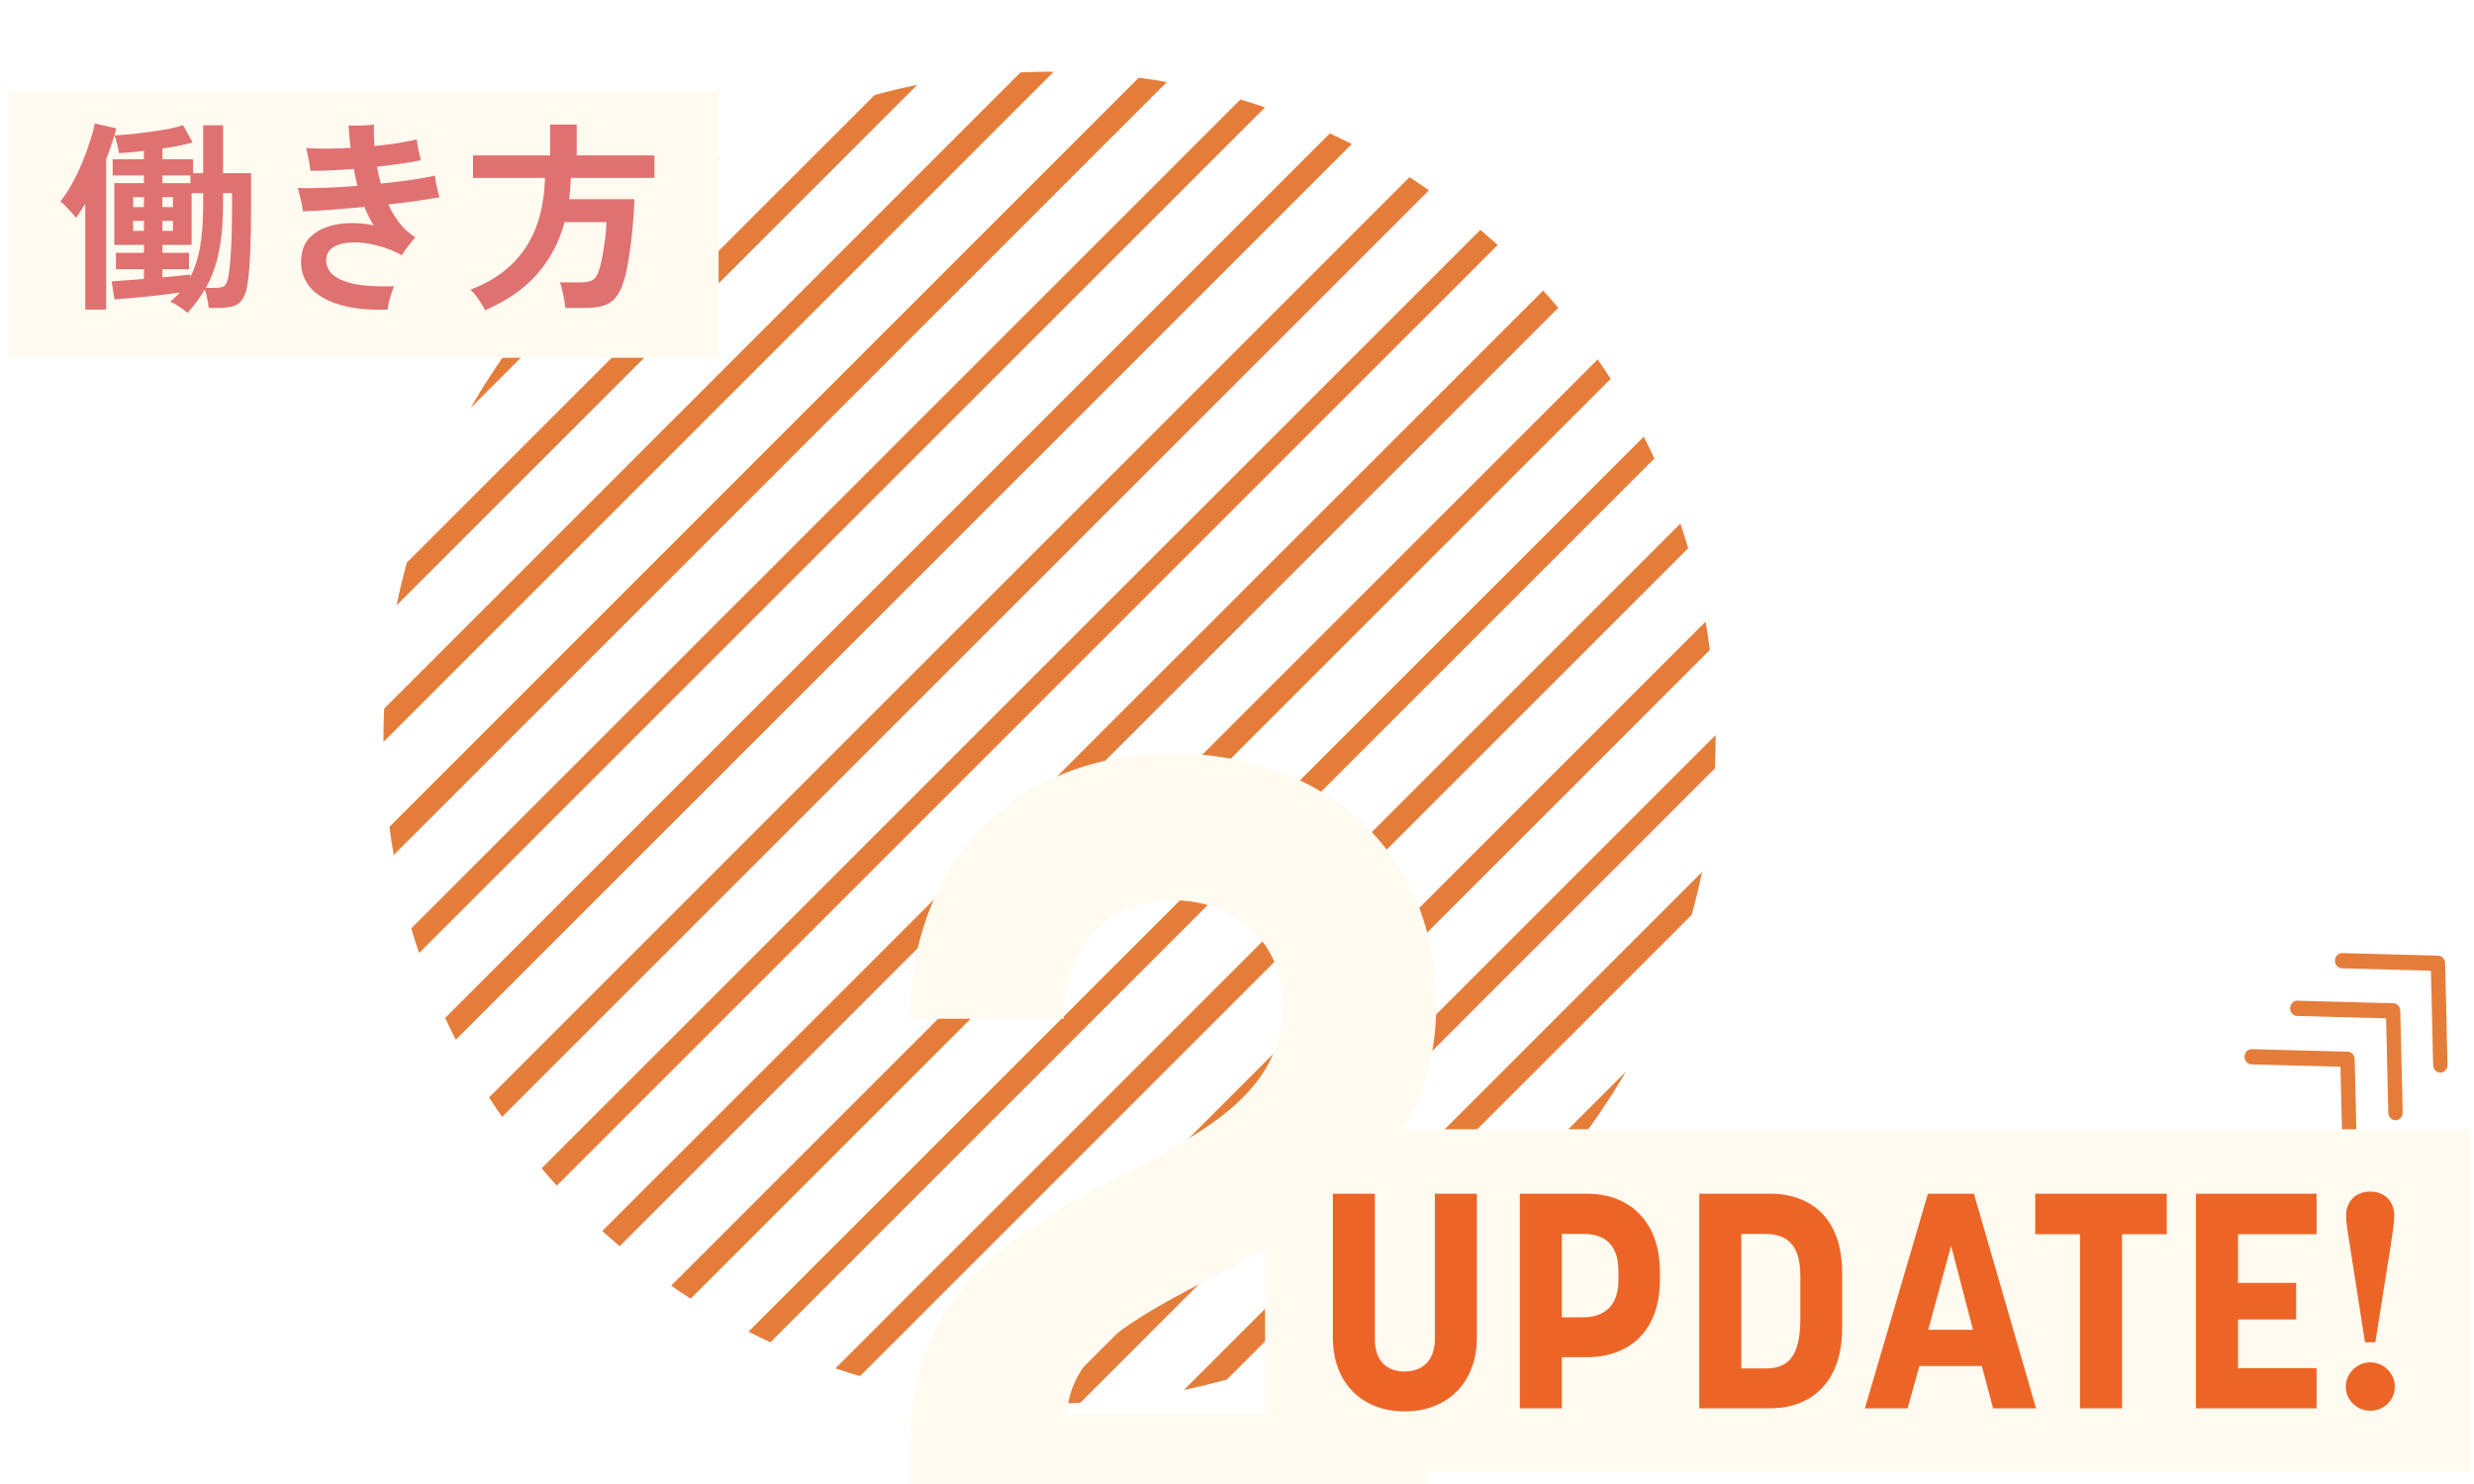 <svg width="195" height="117" viewBox="0 0 195 117" fill="none" xmlns="http://www.w3.org/2000/svg">
<g clip-path="url(#clip0_112_589)">
<path d="M37.111 32.143L56.714 12.541C53.235 14.531 50.001 16.909 47.077 19.614L44.178 22.513C41.473 25.437 39.096 28.665 37.105 32.15L37.111 32.143Z" fill="#E57D3A"/>
<path d="M31.262 47.726L72.296 6.692C71.162 6.917 70.042 7.188 68.94 7.491L32.061 44.363C31.759 45.471 31.494 46.586 31.262 47.719V47.726Z" fill="#E57D3A"/>
<path d="M30.225 58.155C30.225 58.264 30.225 58.374 30.225 58.49L83.054 5.655C82.944 5.655 82.835 5.655 82.719 5.655C81.952 5.655 81.199 5.674 80.439 5.706L30.277 55.874C30.245 56.628 30.225 57.388 30.225 58.155Z" fill="#E57D3A"/>
<path d="M31.037 67.405L91.976 6.466C91.241 6.338 90.501 6.222 89.753 6.125L30.696 65.189C30.792 65.936 30.908 66.677 31.037 67.412V67.405Z" fill="#E57D3A"/>
<path d="M33.034 75.141L99.712 8.463C99.068 8.244 98.424 8.038 97.767 7.845L32.416 73.196C32.609 73.847 32.815 74.497 33.034 75.141Z" fill="#E57D3A"/>
<path d="M35.926 81.976L106.547 11.355C105.98 11.066 105.4 10.789 104.82 10.518L35.089 80.25C35.359 80.829 35.636 81.409 35.926 81.976Z" fill="#E57D3A"/>
<path d="M39.572 88.057L112.628 15.002C112.125 14.654 111.61 14.306 111.095 13.971L38.548 86.524C38.883 87.04 39.224 87.555 39.579 88.057H39.572Z" fill="#E57D3A"/>
<path d="M43.888 93.475L118.045 19.318C117.601 18.912 117.143 18.513 116.68 18.12L42.69 92.109C43.083 92.573 43.476 93.03 43.888 93.475Z" fill="#E57D3A"/>
<path d="M48.842 98.254L122.825 24.271C122.432 23.808 122.039 23.35 121.633 22.906L47.47 97.056C47.921 97.462 48.378 97.862 48.836 98.248L48.842 98.254Z" fill="#E57D3A"/>
<path d="M54.433 102.39L126.954 29.869C126.619 29.347 126.278 28.838 125.93 28.336L52.9 101.366C53.409 101.714 53.918 102.061 54.433 102.39Z" fill="#E57D3A"/>
<path d="M60.72 105.83L130.4 36.15C130.13 35.57 129.853 34.99 129.563 34.423L58.994 104.992C59.561 105.282 60.141 105.559 60.72 105.83Z" fill="#E57D3A"/>
<path d="M67.787 108.497L133.061 43.223C132.868 42.566 132.662 41.922 132.449 41.277L65.842 107.885C66.486 108.104 67.136 108.303 67.787 108.497Z" fill="#E57D3A"/>
<path d="M75.813 110.198L134.774 51.237C134.678 50.489 134.562 49.748 134.433 49.014L73.591 109.856C74.325 109.985 75.066 110.101 75.813 110.198Z" fill="#E57D3A"/>
<path d="M82.725 110.655C83.537 110.655 84.342 110.635 85.147 110.597L135.167 60.577C135.206 59.772 135.225 58.966 135.225 58.155C135.225 58.09 135.225 58.026 135.225 57.955L82.532 110.648C82.597 110.648 82.661 110.648 82.732 110.648L82.725 110.655Z" fill="#E57D3A"/>
<path d="M96.697 108.767L133.338 72.127C133.647 71.013 133.918 69.892 134.15 68.751L93.322 109.579C94.462 109.347 95.589 109.07 96.697 108.767Z" fill="#E57D3A"/>
<path d="M128.152 84.488L109.059 103.582C116.963 98.989 123.559 92.392 128.152 84.488Z" fill="#E57D3A"/>
</g>
<g filter="url(#filter0_dddd_112_589)">
<path d="M60.734 79.874C60.734 67.77 69.189 62.964 77.021 58.87C83.785 55.31 90.104 52.195 90.104 45.253C90.104 39.824 85.832 36.976 81.471 36.976C76.665 36.976 72.838 40.269 72.838 46.321H60.734C60.734 33.683 69.367 25.406 81.382 25.406C93.664 25.406 102.208 33.416 102.208 45.164C102.208 58.514 90.994 63.231 82.539 67.77C77.377 70.529 73.283 73.11 73.105 77.56H101.407V89.308H60.734V79.874Z" fill="#FFFBF0"/>
</g>
<rect width="56" height="21" transform="translate(0.64 7.209)" fill="#FFFBF0"/>
<path d="M14.784 24.665C14.602 24.516 14.378 24.35 14.112 24.169C13.856 23.988 13.621 23.865 13.408 23.801C13.546 23.684 13.68 23.561 13.808 23.433C13.936 23.316 14.053 23.193 14.16 23.065C13.648 23.14 13.066 23.214 12.416 23.289C11.776 23.364 11.152 23.428 10.544 23.481C9.946 23.534 9.44 23.577 9.024 23.609L8.8 22.185C9.056 22.164 9.413 22.137 9.872 22.105C10.33 22.073 10.821 22.036 11.344 21.993V21.225H9.136V19.929H11.344V19.305H9.008V14.441H11.344V13.833H8.88V12.553H11.344V11.897C10.981 11.94 10.629 11.977 10.288 12.009C9.957 12.03 9.653 12.052 9.376 12.073C9.354 11.881 9.306 11.646 9.232 11.369C9.168 11.081 9.098 10.852 9.024 10.681C9.365 10.66 9.781 10.628 10.272 10.585C10.773 10.532 11.296 10.468 11.84 10.393C12.384 10.318 12.885 10.238 13.344 10.153C13.802 10.057 14.16 9.961 14.416 9.865L15.184 11.225C14.554 11.417 13.76 11.577 12.8 11.705V12.553H15.216V13.657H16.016V9.881H17.584V13.657H19.792V16.281C19.792 17.614 19.77 18.777 19.728 19.769C19.685 20.75 19.626 21.529 19.552 22.105C19.477 22.745 19.344 23.22 19.152 23.529C18.97 23.838 18.714 24.041 18.384 24.137C18.053 24.233 17.632 24.281 17.12 24.281H16.448C16.437 24.089 16.4 23.849 16.336 23.561C16.282 23.273 16.218 23.028 16.144 22.825C15.77 23.465 15.317 24.078 14.784 24.665ZM6.72 24.409V16.057C6.592 16.27 6.464 16.473 6.336 16.665C6.218 16.857 6.101 17.028 5.984 17.177C5.909 17.07 5.797 16.932 5.648 16.761C5.498 16.59 5.338 16.42 5.168 16.249C5.008 16.078 4.869 15.956 4.752 15.881C5.061 15.508 5.36 15.06 5.648 14.537C5.946 14.004 6.218 13.444 6.464 12.857C6.709 12.27 6.917 11.705 7.088 11.161C7.269 10.617 7.397 10.142 7.472 9.737L9.168 10.121C9.082 10.473 8.97 10.857 8.832 11.273C8.704 11.678 8.549 12.1 8.368 12.537V24.409H6.72ZM12.8 21.865C13.237 21.822 13.648 21.785 14.032 21.753C14.426 21.71 14.741 21.673 14.976 21.641V21.865C15.349 21.172 15.616 20.361 15.776 19.433C15.936 18.494 16.016 17.364 16.016 16.041V15.225H15.104V19.305H12.8V19.929H14.896V21.225H12.8V21.865ZM16.224 22.697H16.976C17.349 22.697 17.6 22.633 17.728 22.505C17.856 22.377 17.957 22.084 18.032 21.625C18.096 21.22 18.154 20.58 18.208 19.705C18.261 18.82 18.288 17.678 18.288 16.281V15.225H17.584V16.041C17.584 17.47 17.477 18.718 17.264 19.785C17.061 20.852 16.714 21.822 16.224 22.697ZM12.8 14.441H15.008V13.833H12.8V14.441ZM10.496 18.201H11.344V17.417H10.496V18.201ZM10.496 16.329H11.344V15.545H10.496V16.329ZM12.8 18.201H13.632V17.417H12.8V18.201ZM12.8 16.329H13.632V15.545H12.8V16.329ZM30.544 24.409C28.869 24.462 27.498 24.297 26.432 23.913C25.376 23.54 24.629 23.006 24.192 22.313C23.754 21.609 23.626 20.804 23.808 19.897C23.914 19.396 24.144 18.98 24.496 18.649C24.848 18.308 25.285 18.052 25.808 17.881C26.33 17.7 26.906 17.604 27.536 17.593C28.165 17.572 28.805 17.63 29.456 17.769C29.317 17.545 29.184 17.31 29.056 17.065C28.938 16.82 28.826 16.569 28.72 16.313C27.813 16.398 26.933 16.473 26.08 16.537C25.237 16.601 24.506 16.644 23.888 16.665C23.866 16.526 23.834 16.345 23.792 16.121C23.749 15.897 23.696 15.668 23.632 15.433C23.578 15.198 23.525 14.996 23.472 14.825C24.069 14.846 24.778 14.841 25.6 14.809C26.432 14.777 27.29 14.724 28.176 14.649C28.122 14.425 28.069 14.206 28.016 13.993C27.973 13.769 27.93 13.545 27.888 13.321C27.237 13.364 26.613 13.401 26.016 13.433C25.429 13.465 24.912 13.476 24.464 13.465C24.453 13.305 24.426 13.113 24.384 12.889C24.352 12.665 24.309 12.441 24.256 12.217C24.213 11.993 24.17 11.812 24.128 11.673C24.608 11.705 25.146 11.721 25.744 11.721C26.352 11.721 26.981 11.7 27.632 11.657C27.6 11.348 27.568 11.049 27.536 10.761C27.514 10.462 27.493 10.174 27.472 9.897C27.781 9.908 28.128 9.908 28.512 9.897C28.906 9.886 29.226 9.86 29.472 9.817C29.461 10.084 29.461 10.361 29.472 10.649C29.482 10.926 29.493 11.214 29.504 11.513C30.144 11.449 30.752 11.374 31.328 11.289C31.914 11.193 32.421 11.092 32.848 10.985C32.869 11.188 32.912 11.46 32.976 11.801C33.05 12.142 33.114 12.42 33.168 12.633C32.73 12.729 32.208 12.82 31.6 12.905C31.002 12.99 30.373 13.07 29.712 13.145C29.754 13.369 29.797 13.593 29.84 13.817C29.893 14.041 29.952 14.26 30.016 14.473C30.869 14.388 31.669 14.292 32.416 14.185C33.162 14.068 33.786 13.956 34.288 13.849C34.298 13.998 34.325 14.19 34.368 14.425C34.41 14.649 34.458 14.868 34.512 15.081C34.565 15.294 34.608 15.454 34.64 15.561C34.117 15.646 33.509 15.742 32.816 15.849C32.122 15.945 31.386 16.036 30.608 16.121C30.864 16.676 31.168 17.177 31.52 17.625C31.882 18.073 32.293 18.436 32.752 18.713C32.656 18.798 32.538 18.932 32.4 19.113C32.261 19.284 32.122 19.465 31.984 19.657C31.856 19.838 31.754 19.993 31.68 20.121C31.008 19.758 30.33 19.497 29.648 19.337C28.976 19.166 28.352 19.092 27.776 19.113C27.21 19.124 26.741 19.23 26.368 19.433C25.994 19.636 25.781 19.924 25.728 20.297C25.664 20.766 25.792 21.182 26.112 21.545C26.442 21.897 27.008 22.169 27.808 22.361C28.618 22.542 29.701 22.612 31.056 22.569C30.992 22.729 30.917 22.937 30.832 23.193C30.757 23.438 30.693 23.673 30.64 23.897C30.586 24.132 30.554 24.302 30.544 24.409ZM38.24 24.457C38.165 24.308 38.064 24.132 37.936 23.929C37.808 23.726 37.669 23.524 37.52 23.321C37.37 23.118 37.221 22.958 37.072 22.841C38.949 22.137 40.378 21.065 41.36 19.625C42.352 18.185 42.885 16.318 42.96 14.025H37.28V12.249H43.36V9.817H45.456V12.249H51.584V14.025H44.992C44.981 14.313 44.965 14.596 44.944 14.873C44.922 15.15 44.896 15.428 44.864 15.705H50C49.989 16.228 49.957 16.798 49.904 17.417C49.861 18.036 49.797 18.654 49.712 19.273C49.637 19.881 49.552 20.446 49.456 20.969C49.36 21.481 49.258 21.897 49.152 22.217C48.97 22.772 48.752 23.198 48.496 23.497C48.24 23.796 47.92 23.998 47.536 24.105C47.162 24.222 46.698 24.281 46.144 24.281H44.56C44.549 24.1 44.517 23.876 44.464 23.609C44.421 23.353 44.368 23.102 44.304 22.857C44.25 22.601 44.192 22.404 44.128 22.265H45.744C46.181 22.265 46.506 22.201 46.72 22.073C46.933 21.934 47.093 21.694 47.2 21.353C47.296 21.076 47.386 20.708 47.472 20.249C47.557 19.78 47.632 19.3 47.696 18.809C47.76 18.308 47.792 17.876 47.792 17.513H44.496C44.069 19.102 43.344 20.473 42.32 21.625C41.306 22.777 39.946 23.721 38.24 24.457Z" fill="#E07171"/>
<g clip-path="url(#clip1_112_589)">
<g style="mix-blend-mode:multiply">
<path d="M185.218 92.141C185.218 92.141 185.227 92.141 185.232 92.141C185.546 92.133 185.792 91.857 185.784 91.524L185.596 83.503C185.588 83.182 185.345 82.923 185.044 82.916L177.494 82.716C177.178 82.693 176.921 82.971 176.913 83.302C176.905 83.635 177.153 83.911 177.465 83.919L184.476 84.104L184.65 91.553C184.658 91.881 184.91 92.141 185.217 92.141H185.218Z" fill="#E57D3A"/>
<path d="M188.813 88.322C188.813 88.322 188.822 88.322 188.827 88.322C189.14 88.313 189.387 88.038 189.379 87.705L189.19 79.683C189.182 79.363 188.94 79.104 188.638 79.097L181.089 78.896C180.781 78.875 180.516 79.151 180.508 79.483C180.5 79.815 180.748 80.091 181.06 80.1L188.071 80.285L188.245 87.734C188.253 88.061 188.505 88.322 188.811 88.322H188.813Z" fill="#E57D3A"/>
<path d="M192.346 84.568C192.346 84.568 192.355 84.568 192.36 84.568C192.673 84.56 192.921 84.282 192.913 83.951L192.725 75.929C192.717 75.609 192.474 75.35 192.173 75.343L184.623 75.141C184.312 75.123 184.05 75.396 184.042 75.727C184.034 76.06 184.282 76.336 184.594 76.344L191.605 76.531L191.779 83.98C191.787 84.308 192.039 84.568 192.346 84.568Z" fill="#E57D3A"/>
</g>
</g>
<rect width="95" height="27" transform="translate(99.712 89.034)" fill="#FFFBF0"/>
<path d="M110.72 111.274C107.384 111.274 105.056 109.066 105.056 105.442V94.114H108.368V105.562C108.368 107.434 109.424 108.13 110.72 108.13C111.944 108.13 113.096 107.434 113.096 105.562V94.114H116.408V105.442C116.408 109.042 114.056 111.274 110.72 111.274ZM119.792 111.034V94.114H125.096C128.432 94.114 130.832 96.298 130.832 100.258V100.93C130.832 104.914 128.432 107.002 125.096 107.002H123.104V111.034H119.792ZM123.104 103.858H124.76C126.2 103.858 127.568 103.186 127.568 100.906V100.282C127.568 97.786 126.152 97.282 124.76 97.282H123.104V103.858ZM133.936 111.034V94.114H139.504C142.864 94.114 145.192 96.178 145.192 100.306V104.77C145.192 108.85 142.864 111.034 139.504 111.034H133.936ZM137.248 107.89H139.12C140.704 107.89 141.904 107.266 141.904 103.954V100.666C141.904 98.842 141.424 97.282 139.12 97.282H137.248V107.89ZM146.991 111.034L151.959 94.114H155.583L160.479 111.034H157.095L156.207 107.698H151.287L150.351 111.034H146.991ZM151.983 104.842H155.511L153.783 98.218L151.983 104.842ZM163.945 111.034V97.306H160.417V94.114H170.785V97.306H167.257V111.034H163.945ZM173.087 111.034V94.114H182.591V97.306H176.399V101.146H180.983V104.026H176.399V107.866H182.591V111.034H173.087ZM185.229 98.266C185.085 97.306 184.917 96.514 184.917 95.818C184.917 94.762 185.637 93.946 186.813 93.946C188.013 93.946 188.709 94.762 188.709 95.818C188.709 96.514 188.565 97.306 188.421 98.266L187.221 105.826H186.405L185.229 98.266ZM184.893 109.33C184.893 108.274 185.781 107.41 186.813 107.41C187.893 107.41 188.757 108.274 188.757 109.33C188.757 110.386 187.893 111.226 186.813 111.226C185.781 111.226 184.893 110.386 184.893 109.33Z" fill="#EC6526"/>
<defs>
<filter id="filter0_dddd_112_589" x="56.734" y="23.406" width="59.474" height="91.902" filterUnits="userSpaceOnUse" color-interpolation-filters="sRGB">
<feFlood flood-opacity="0" result="BackgroundImageFix"/>
<feColorMatrix in="SourceAlpha" type="matrix" values="0 0 0 0 0 0 0 0 0 0 0 0 0 0 0 0 0 0 127 0" result="hardAlpha"/>
<feOffset dy="1"/>
<feGaussianBlur stdDeviation="1.5"/>
<feColorMatrix type="matrix" values="0 0 0 0 0.722 0 0 0 0 0.341 0 0 0 0 0.18 0 0 0 0.24 0"/>
<feBlend mode="normal" in2="BackgroundImageFix" result="effect1_dropShadow_112_589"/>
<feColorMatrix in="SourceAlpha" type="matrix" values="0 0 0 0 0 0 0 0 0 0 0 0 0 0 0 0 0 0 127 0" result="hardAlpha"/>
<feOffset dx="2" dy="5"/>
<feGaussianBlur stdDeviation="2.5"/>
<feColorMatrix type="matrix" values="0 0 0 0 0.722 0 0 0 0 0.341 0 0 0 0 0.18 0 0 0 0.21 0"/>
<feBlend mode="normal" in2="effect1_dropShadow_112_589" result="effect2_dropShadow_112_589"/>
<feColorMatrix in="SourceAlpha" type="matrix" values="0 0 0 0 0 0 0 0 0 0 0 0 0 0 0 0 0 0 127 0" result="hardAlpha"/>
<feOffset dx="3" dy="10"/>
<feGaussianBlur stdDeviation="3.5"/>
<feColorMatrix type="matrix" values="0 0 0 0 0.722 0 0 0 0 0.341 0 0 0 0 0.18 0 0 0 0.12 0"/>
<feBlend mode="normal" in2="effect2_dropShadow_112_589" result="effect3_dropShadow_112_589"/>
<feColorMatrix in="SourceAlpha" type="matrix" values="0 0 0 0 0 0 0 0 0 0 0 0 0 0 0 0 0 0 127 0" result="hardAlpha"/>
<feOffset dx="6" dy="18"/>
<feGaussianBlur stdDeviation="4"/>
<feColorMatrix type="matrix" values="0 0 0 0 0.722 0 0 0 0 0.341 0 0 0 0 0.18 0 0 0 0.04 0"/>
<feBlend mode="normal" in2="effect3_dropShadow_112_589" result="effect4_dropShadow_112_589"/>
<feBlend mode="normal" in="SourceGraphic" in2="effect4_dropShadow_112_589" result="shape"/>
</filter>
<clipPath id="clip0_112_589">
<rect width="105" height="105" fill="white" transform="translate(30.225 5.655)"/>
</clipPath>
<clipPath id="clip1_112_589">
<rect width="16" height="17" fill="white" transform="matrix(-1 0 0 1 192.913 75.142)"/>
</clipPath>
</defs>
</svg>
